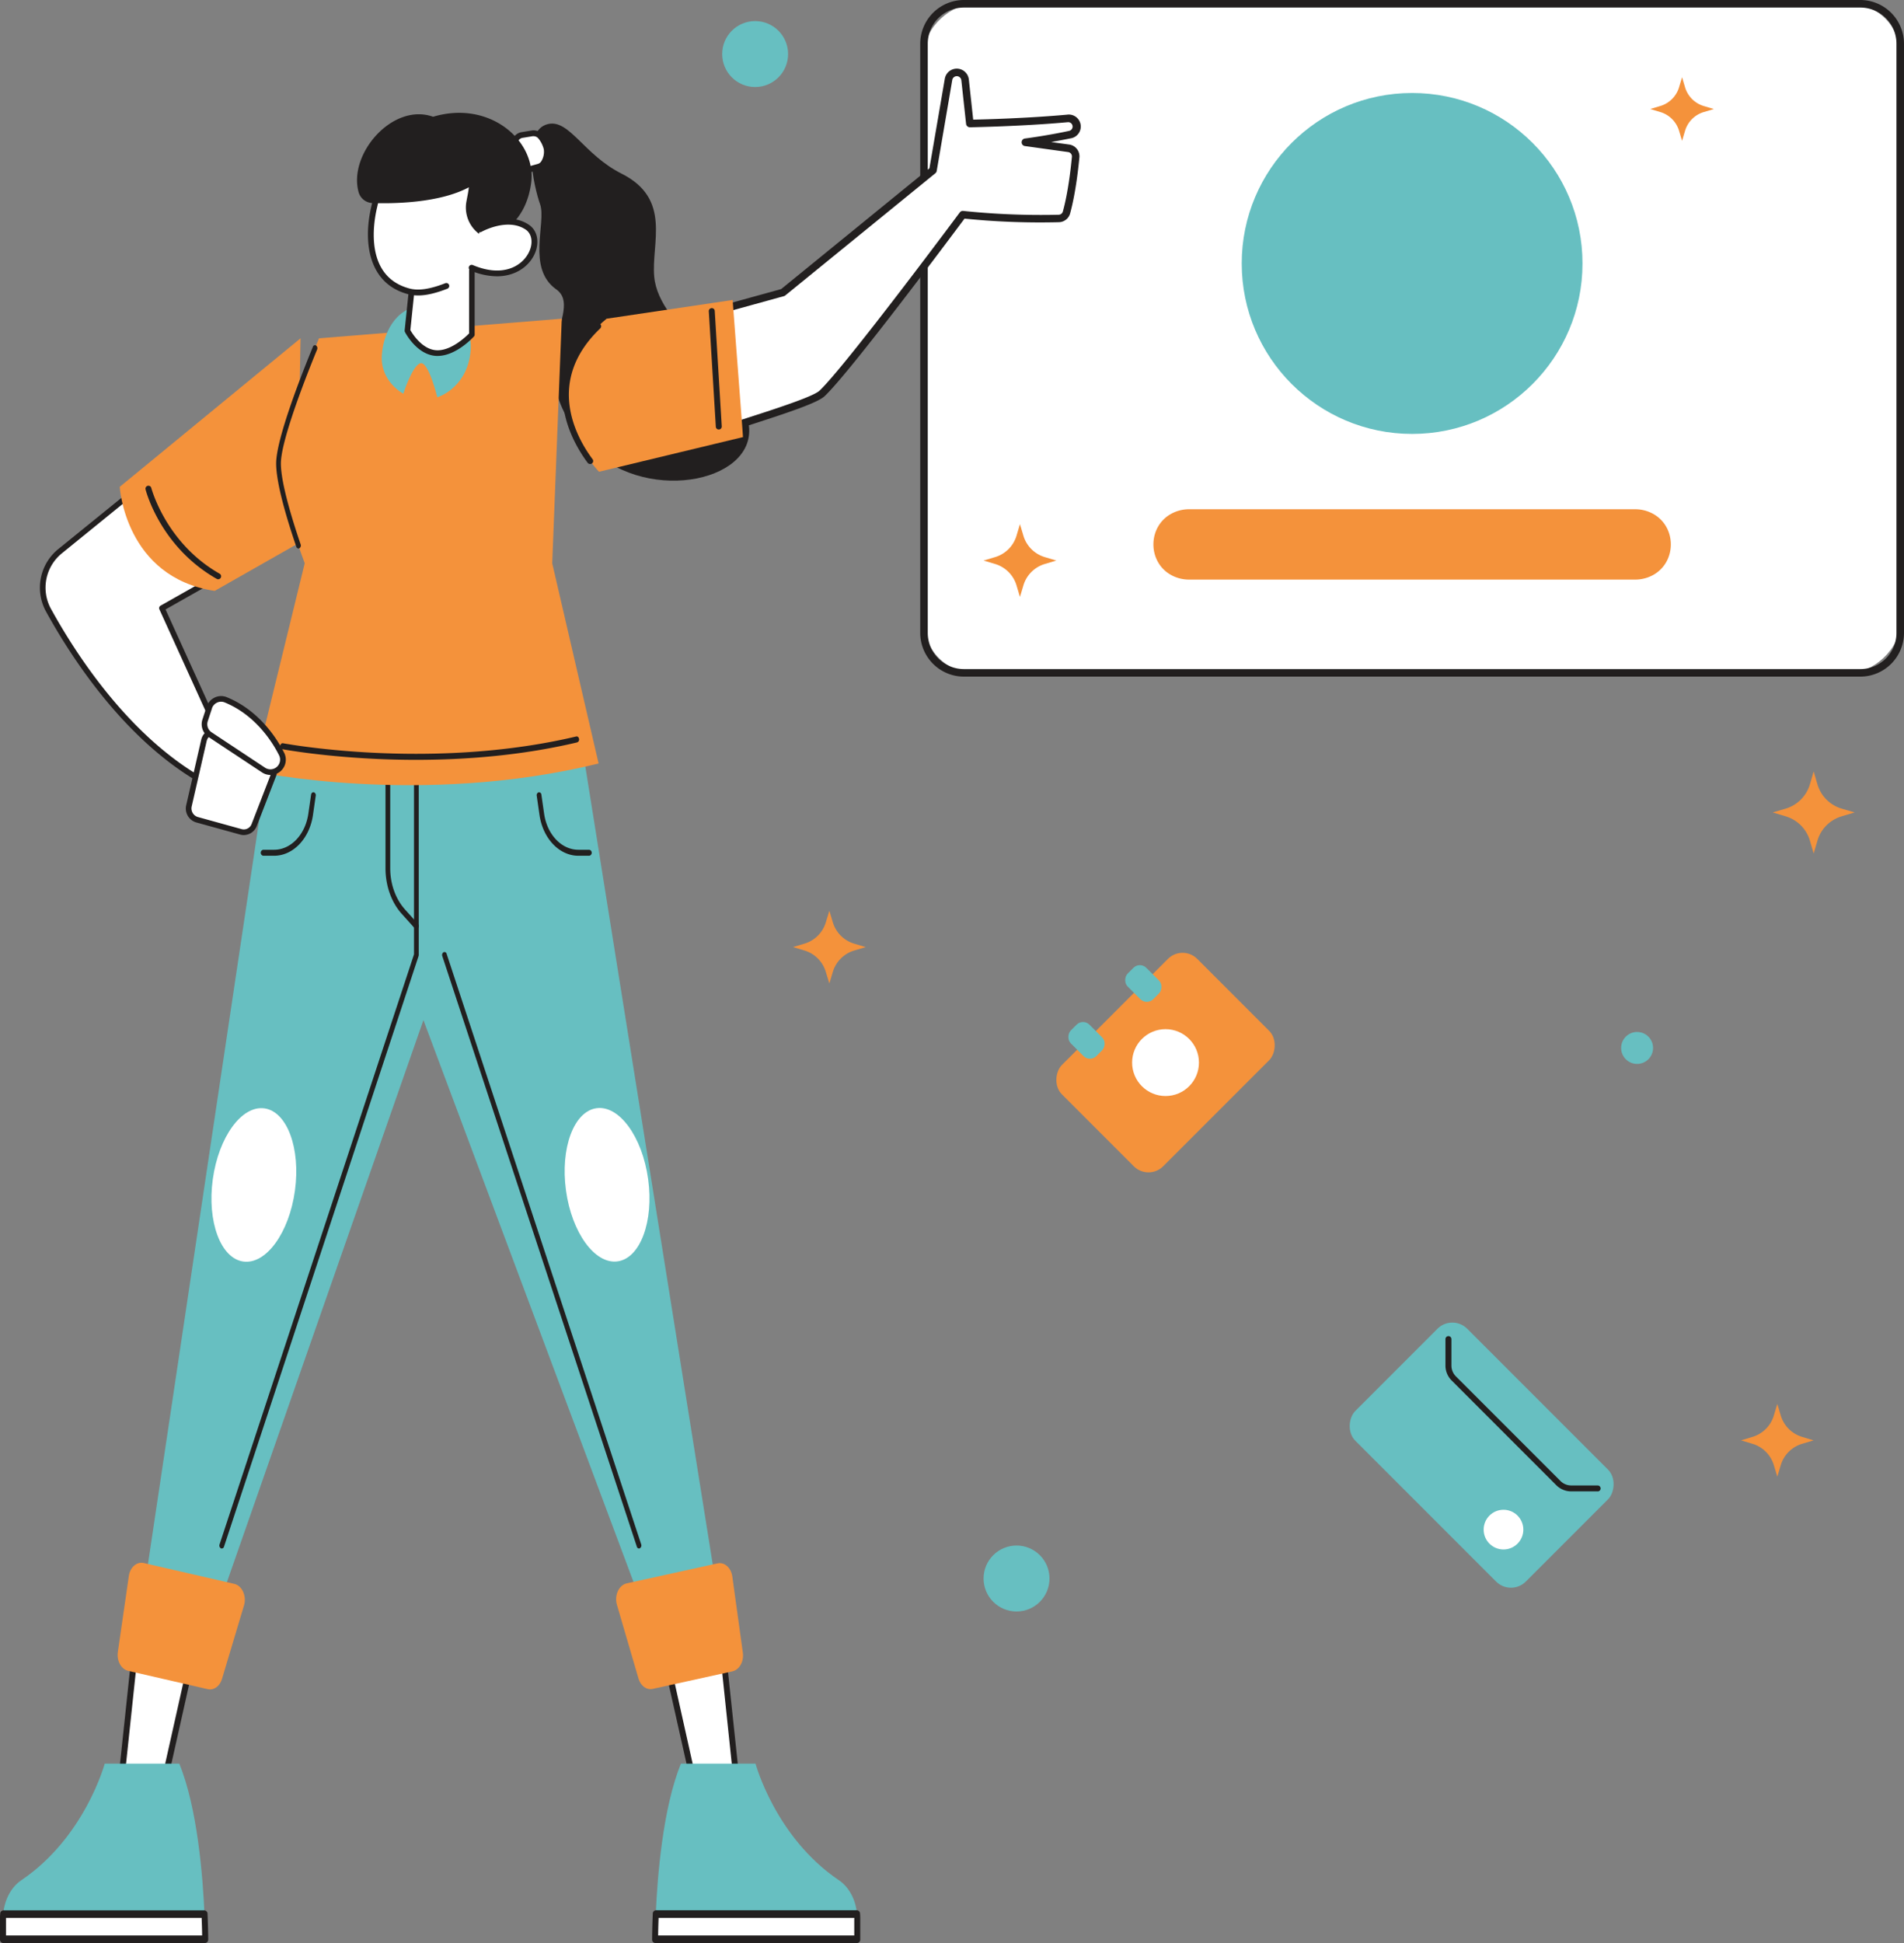 <svg xmlns="http://www.w3.org/2000/svg" viewBox="0 0 996 1015.94"><rect x="0" y="0" width="996" height="1015.94" fill="#808080" stroke="none"/><defs><style>.cls-1{fill:#67bfc1;}.cls-2{fill:#221f1f;}.cls-3{fill:#fff;}.cls-4{fill:#f4923b;}.cls-5{fill:#68c0c2;}</style></defs><g id="レイヤー_2" data-name="レイヤー 2"><g id="レイヤー_1-2" data-name="レイヤー 1"><rect class="cls-1" x="711.99" y="719.45" width="126.15" height="82.79" rx="11" transform="translate(765.01 -325.21) rotate(45)"/><path class="cls-2" d="M835.74,779.78h-13.8a11,11,0,0,1-7.84-3.24l-54.72-54.73a11,11,0,0,1-3.25-7.84v-13.8a1.56,1.56,0,1,1,3.12,0V714a8,8,0,0,0,2.33,5.64l54.72,54.72a8,8,0,0,0,5.64,2.33h13.8a1.56,1.56,0,0,1,0,3.12Z"/><circle class="cls-3" cx="786.49" cy="799.78" r="10.38"/><rect class="cls-4" x="572.25" y="505.52" width="74.9" height="100.13" rx="10.83" transform="translate(571.44 -268.39) rotate(45)"/><rect class="cls-1" x="588.62" y="507.34" width="18.92" height="13.8" rx="4.75" transform="translate(538.8 -272.29) rotate(45)"/><rect class="cls-1" x="558.89" y="537.07" width="18.92" height="13.8" rx="4.75" transform="translate(551.11 -242.56) rotate(45)"/><circle class="cls-3" cx="609.7" cy="555.59" r="17.48"/><rect class="cls-3" x="563.77" y="-78.45" width="349.84" height="510.68" rx="26.49" transform="translate(561.8 915.58) rotate(-90)"/><path class="cls-2" d="M973.14,353.78H504.24a22.88,22.88,0,0,1-22.86-22.86V22.86A22.88,22.88,0,0,1,504.24,0h468.9A22.89,22.89,0,0,1,996,22.86V330.92A22.89,22.89,0,0,1,973.14,353.78ZM504.24,3.94a18.94,18.94,0,0,0-18.92,18.92V330.92a18.93,18.93,0,0,0,18.92,18.92h468.9a18.94,18.94,0,0,0,18.92-18.92V22.86A18.94,18.94,0,0,0,973.14,3.94Z"/><path class="cls-4" d="M863.58,268.07c13.93,6.45,13.93,26.73,0,33.18a19.51,19.51,0,0,1-8.19,1.8H622a19.47,19.47,0,0,1-8.19-1.8c-13.93-6.45-13.93-26.73,0-33.18a19.32,19.32,0,0,1,8.19-1.8h233.4A19.35,19.35,0,0,1,863.58,268.07Z"/><circle class="cls-1" cx="738.69" cy="137.75" r="89.13"/><path class="cls-4" d="M533.55,274.07l1.81,6.05a16.61,16.61,0,0,0,11.16,11.16l6.05,1.81-6.05,1.81a16.63,16.63,0,0,0-11.16,11.16l-1.81,6.06-1.81-6.06a16.65,16.65,0,0,0-11.17-11.16l-6.05-1.81,6.05-1.81a16.63,16.63,0,0,0,11.17-11.16Z"/><path class="cls-4" d="M433.85,476.19l1.81,6.05a16.63,16.63,0,0,0,11.16,11.16l6.06,1.81L446.82,497a16.65,16.65,0,0,0-11.16,11.17l-1.81,6.05L432,508.19A16.65,16.65,0,0,0,420.88,497l-6.05-1.81,6.05-1.81A16.63,16.63,0,0,0,432,482.24Z"/><path class="cls-4" d="M929.73,734.07l1.81,6.06a16.63,16.63,0,0,0,11.16,11.16l6,1.81-6,1.81a16.63,16.63,0,0,0-11.16,11.16l-1.81,6-1.82-6a16.63,16.63,0,0,0-11.16-11.16l-6-1.81,6-1.81a16.63,16.63,0,0,0,11.16-11.16Z"/><path class="cls-4" d="M948.75,403.35l2,6.84a18.76,18.76,0,0,0,12.6,12.6l6.83,2-6.83,2.05a18.76,18.76,0,0,0-12.6,12.6l-2,6.83-2-6.83a18.79,18.79,0,0,0-12.61-12.6l-6.83-2.05,6.83-2a18.79,18.79,0,0,0,12.61-12.6Z"/><path class="cls-4" d="M879.9,40.38l1.58,5.29a14.54,14.54,0,0,0,9.76,9.76l5.3,1.59-5.3,1.58a14.54,14.54,0,0,0-9.76,9.76l-1.58,5.29-1.58-5.29a14.56,14.56,0,0,0-9.76-9.76L863.26,57l5.3-1.59a14.56,14.56,0,0,0,9.76-9.76Z"/><circle class="cls-1" cx="856.38" cy="547.93" r="8.35"/><circle class="cls-1" cx="531.76" cy="825.34" r="17.24"/><circle class="cls-1" cx="395.02" cy="28.26" r="17.24"/><polygon class="cls-3" points="349.2 870.76 365.96 945.59 386.03 937.6 378.29 864.83 349.2 870.76"/><path class="cls-2" d="M366,947.56a1.37,1.37,0,0,1-.74-.23,2,2,0,0,1-.76-1.2L347.7,871.3a2.44,2.44,0,0,1,.19-1.6,1.58,1.58,0,0,1,1.06-.88L378,862.88a1.32,1.32,0,0,1,1.18.37,2.06,2.06,0,0,1,.62,1.32l7.74,72.77a2,2,0,0,1-1.08,2.14l-20.07,8A1.27,1.27,0,0,1,366,947.56Zm-14.77-75.2L367,943.1l17.27-6.88L377,867.1Z"/><path class="cls-1" d="M448.44,1003.12V1014H342.69s0-5.12.35-13.18c.83-19.29,3.63-55.45,13.18-78.69h39s10.35,38.53,43.67,61c5.29,3.59,8.8,10.22,9.41,17.65C448.4,1001.56,448.44,1002.34,448.44,1003.12Z"/><path class="cls-3" d="M448.44,1003.12V1014H342.69s0-5.12.35-13.18h105.3C448.4,1001.56,448.44,1002.34,448.44,1003.12Z"/><path class="cls-2" d="M448.44,1015.94H342.69a1.8,1.8,0,0,1-1.56-2c0-.05,0-5.26.35-13.29a1.77,1.77,0,0,1,1.56-1.86h105.3a1.75,1.75,0,0,1,1.55,1.77c.07.87.11,1.72.11,2.53V1014A1.8,1.8,0,0,1,448.44,1015.94ZM344.27,1012h102.6v-9.24H344.52C344.36,1006.88,344.3,1010.09,344.27,1012Z"/><polygon class="cls-1" points="374.37 827.55 305.59 397 218.38 397 218.38 525.03 334.07 834.29 374.37 827.55"/><path class="cls-2" d="M308.31,447.44h-5.74c-10,0-18.59-9-20.38-21.46l-1.42-9.9a1.59,1.59,0,0,1,1-1.82,1.3,1.3,0,0,1,1.44,1.26l1.42,9.9c1.57,10.95,9.11,18.89,17.94,18.89h5.74a1.61,1.61,0,0,1,0,3.13Z"/><ellipse class="cls-3" cx="317.51" cy="619.51" rx="21.69" ry="40.42" transform="translate(-81.29 48.93) rotate(-7.82)"/><path class="cls-2" d="M334.28,809.66a1.27,1.27,0,0,1-1.15-1L231.36,499.89a1.72,1.72,0,0,1,.67-2,1.15,1.15,0,0,1,1.61.84L335.42,807.5a1.73,1.73,0,0,1-.67,2A1,1,0,0,1,334.28,809.66Z"/><path class="cls-4" d="M383.15,873.88l-41.72,9.18c-3.18.7-6.3-1.57-7.42-5.39L322.73,839.1c-1.45-4.93,1-10.31,5.12-11.22l47.49-10.45c3.64-.8,7.1,2.27,7.74,6.86l5.51,39.84C389.22,868.71,386.79,873.08,383.15,873.88Z"/><polygon class="cls-3" points="99.55 870.76 82.78 945.59 62.72 937.6 70.46 864.83 99.55 870.76"/><path class="cls-2" d="M82.79,947.56a1.36,1.36,0,0,1-.48-.09l-20.06-8a2,2,0,0,1-1.08-2.14l7.74-72.77a2.1,2.1,0,0,1,.61-1.32,1.35,1.35,0,0,1,1.19-.37l29.08,5.94a1.6,1.6,0,0,1,1.07.88,2.44,2.44,0,0,1,.19,1.6L84.29,946.13a2,2,0,0,1-.76,1.2A1.37,1.37,0,0,1,82.79,947.56ZM64.45,936.22l17.27,6.88,15.84-70.74L71.79,867.1Z"/><path class="cls-1" d="M1.56,1003.12V1014H107.31s0-5.12-.35-13.18c-.83-19.29-3.63-55.45-13.18-78.69h-39s-10.35,38.53-43.67,61c-5.29,3.59-8.8,10.22-9.41,17.65C1.6,1001.56,1.56,1002.34,1.56,1003.12Z"/><path class="cls-3" d="M1.56,1003.12V1014H107.31s0-5.12-.35-13.18H1.66C1.6,1001.56,1.56,1002.34,1.56,1003.12Z"/><path class="cls-2" d="M107.31,1015.94H1.56A1.8,1.8,0,0,1,0,1014v-10.85c0-.81,0-1.66.11-2.53a1.75,1.75,0,0,1,1.55-1.77H107a1.77,1.77,0,0,1,1.56,1.86c.35,8,.35,13.24.35,13.29A1.8,1.8,0,0,1,107.31,1015.94ZM3.13,1012h102.6c0-1.91-.09-5.12-.25-9.24H3.13V1012Z"/><polygon class="cls-1" points="75.94 827.55 140.34 397 231.93 397 221.81 532.48 116.24 834.29 75.94 827.55"/><path class="cls-2" d="M143.37,447.44h-5.74a1.61,1.61,0,0,1,0-3.13h5.74c8.82,0,16.36-7.94,17.93-18.89l1.43-9.9c.12-.85.76-1.41,1.43-1.26a1.58,1.58,0,0,1,1,1.82l-1.42,9.9C162,438.41,153.39,447.44,143.37,447.44Z"/><ellipse class="cls-3" cx="132.8" cy="619.51" rx="40.42" ry="21.69" transform="translate(-499.02 666.84) rotate(-82.18)"/><path class="cls-2" d="M116,809.66a1.07,1.07,0,0,1-.48-.12,1.73,1.73,0,0,1-.67-2L216.57,499V399.2a1.27,1.27,0,1,1,2.48,0V499.29a2,2,0,0,1-.09.6L117.18,808.7A1.27,1.27,0,0,1,116,809.66Z"/><path class="cls-2" d="M217.81,485.81a1.12,1.12,0,0,1-.82-.39l-6.81-7.58c-5.42-6-8.52-14.7-8.52-23.81V403.35a1.27,1.27,0,1,1,2.47,0V454c0,8.21,2.8,16,7.68,21.47l6.82,7.58a1.86,1.86,0,0,1,.11,2.2A1.14,1.14,0,0,1,217.81,485.81Z"/><path class="cls-4" d="M67,873.61l41.67,9.59c3.17.73,6.31-1.51,7.45-5.32l11.52-38.46c1.47-4.92-1-10.33-5.06-11.27L75.18,817.24c-3.64-.83-7.12,2.2-7.78,6.78l-5.76,39.79C61,868.39,63.39,872.78,67,873.61Z"/><path class="cls-2" d="M286.73,64.85c-14.08,3.23-7.54,32.5-4.19,42s-7.14,33.39,8.4,44.42-21.31,39.56,15.76,80.85c28.56,31.83,88.3,20.82,85.1-9.21s-47-50.68-49.57-78.19c-1.65-17.5,9.36-40.67-17.09-53.93C305.4,80.87,297.85,62.31,286.73,64.85Z"/><path class="cls-3" d="M68.55,258.1,31.44,288.23a24.57,24.57,0,0,0-6,30.93c13.88,25.2,42.92,69.7,84.51,91.39l6.33-23.14L84.71,318l29.47-16.7Z"/><path class="cls-2" d="M109.92,412a1.48,1.48,0,0,1-.68-.16c-42.07-21.95-71.39-67.06-85.12-92a26,26,0,0,1,6.4-32.78L67.62,257a1.48,1.48,0,0,1,1.94.08l45.63,43.23a1.48,1.48,0,0,1,.45,1.24,1.46,1.46,0,0,1-.74,1.1l-28.3,16,31,68.16a1.5,1.5,0,0,1,.08,1l-6.33,23.14a1.47,1.47,0,0,1-.83,1A1.52,1.52,0,0,1,109.92,412Zm-41.45-152-36.1,29.31a23.1,23.1,0,0,0-5.68,29.08c13.4,24.32,41.77,68.05,82.3,89.94l5.7-20.85-31.32-68.9a1.47,1.47,0,0,1,.61-1.89L111.72,301Z"/><path class="cls-4" d="M157.21,176.89,62.63,254.56s2.76,47.3,49.67,54.4l43-24.44Z"/><path class="cls-2" d="M114.14,302.88a1.5,1.5,0,0,1-.76-.21C84,286,76.41,257,76.1,255.72a1.56,1.56,0,0,1,3-.76c.07.29,7.61,29,35.78,45a1.56,1.56,0,0,1-.77,2.92Z"/><path class="cls-4" d="M132.8,403.35S220.48,422,313.13,399.2L288.87,294.52l5-127.88-127,10.25s-21.23,49.68-21.23,65.44,13.76,52.19,13.76,52.19Z"/><path class="cls-2" d="M147.7,391.73s29.46,5.56,70,5.56c25.21,0,54.74-2.14,84.2-9.12a1.6,1.6,0,0,0,1-1.84c-.13-.85-.78-1.42-1.46-1.26-29.26,6.93-58.64,9.07-83.74,9.07a453.16,453.16,0,0,1-50-2.77c-6.18-.69-11.1-1.38-14.48-1.9l-3.86-.62-1-.18-.33-.06c-.68-.13-1.32.47-1.42,1.33a1.55,1.55,0,0,0,1,1.79Z"/><path class="cls-2" d="M156.13,286.77a1.26,1.26,0,0,1-1.14-.94c-4.8-14-10.53-32.95-10.53-43.5,0-12.9,13.44-47,19.22-61a1.13,1.13,0,0,1,1.67-.67,1.79,1.79,0,0,1,.53,2.11c-4.45,10.8-18.95,47-18.95,59.58,0,10.55,6.48,31,10.33,42.26a1.72,1.72,0,0,1-.64,2.05A1,1,0,0,1,156.13,286.77Z"/><path class="cls-5" d="M222.73,160.2c-13.47-1.26-22.11,11.63-23,25.51S211,205.85,211,205.85s4.65-14.69,8.89-15.91,8.87,17.78,8.87,17.78,14.6-4.25,17.2-22.3S234.68,161.32,222.73,160.2Z"/><path class="cls-3" d="M217.24,133.36l-4.09,39.54s5.76,11.26,15.17,11.71,18.51-9.69,18.51-9.69V131Z"/><path class="cls-2" d="M228.93,186.1l-.68,0c-10.14-.48-16.16-12-16.41-12.51a1.48,1.48,0,0,1-.16-.82l4.1-39.55a1.47,1.47,0,0,1,1.35-1.31l29.58-2.37a1.46,1.46,0,0,1,1.11.39,1.49,1.49,0,0,1,.48,1.08v43.93a1.49,1.49,0,0,1-.38,1C247.54,176.33,238.66,186.1,228.93,186.1Zm-14.27-13.51c1.05,1.86,6.2,10.19,13.73,10.55s15.21-7,17-8.8V132.58l-26.77,2.14Z"/><path class="cls-3" d="M106.68,387.11l-7.83,34.17a6.11,6.11,0,0,0,4.2,7.31L126,435a5.82,5.82,0,0,0,7-3.62l10.07-26a6.23,6.23,0,0,0-2.61-7.61l-25.18-14.5A5.82,5.82,0,0,0,106.68,387.11Z"/><path class="cls-2" d="M127.51,436.62a6.91,6.91,0,0,1-1.9-.26l-23-6.35A7.58,7.58,0,0,1,97.41,421l7.84-34.17h0a7.43,7.43,0,0,1,4.28-5.23,7.1,7.1,0,0,1,6.45.36l25.18,14.51a7.7,7.7,0,0,1,3.24,9.41l-10.07,26A7.35,7.35,0,0,1,127.51,436.62Zm-19.4-49.18-7.83,34.17a4.68,4.68,0,0,0,3.16,5.56l23,6.36a4.36,4.36,0,0,0,5.2-2.73l10.06-26a4.73,4.73,0,0,0-2-5.8l-25.18-14.51a4.18,4.18,0,0,0-3.8-.22,4.55,4.55,0,0,0-2.6,3.2Z"/><path class="cls-3" d="M109.49,369.93l-2.2,6.71a6.5,6.5,0,0,0,2.6,7.47l28,18.54a6.53,6.53,0,0,0,9.68-3.08h0a6.55,6.55,0,0,0-.24-5.29c-3.11-6.2-12.17-21.41-29.24-28.38A6.5,6.5,0,0,0,109.49,369.93Z"/><path class="cls-2" d="M141.48,405.2a7.92,7.92,0,0,1-4.4-1.33l-28-18.53a8,8,0,0,1-3.18-9.16l2.2-6.71h0a8.08,8.08,0,0,1,4.26-4.78,7.81,7.81,0,0,1,6.3-.15c17.51,7.15,26.81,22.72,30,29.09a8,8,0,0,1-4.73,11.2A8.15,8.15,0,0,1,141.48,405.2Zm-30.59-34.81-2.21,6.71a5.08,5.08,0,0,0,2,5.79l28,18.53a5.06,5.06,0,0,0,7.31-6.48c-3-6.06-11.88-20.9-28.48-27.68a4.87,4.87,0,0,0-3.94.1,5.08,5.08,0,0,0-2.7,3Z"/><path class="cls-3" d="M559.62,70.42c-4.74,1-13.82,2.71-23.38,4L559,77.52a4.27,4.27,0,0,1,3.68,4.64c-.61,6.4-2.08,19.08-4.79,28.9a4.28,4.28,0,0,1-4,3.15,391.5,391.5,0,0,1-50.28-2s-59.79,80.42-73.59,93.43c-5.07,4.78-39.14,14.6-58.74,21.29V163.49l38.24-10.55L488,89.07l8.18-47.57a4.38,4.38,0,0,1,4.31-3.64h0a4.38,4.38,0,0,1,4.35,3.91l2.47,22.85S534,64.2,558.38,62A4.27,4.27,0,0,1,563,66.23h0A4.28,4.28,0,0,1,559.62,70.42Z"/><path class="cls-2" d="M371.31,228.93a1.92,1.92,0,0,1-1.14-.37,2,2,0,0,1-.83-1.6V163.49a2,2,0,0,1,1.45-1.9l37.84-10.44L486.19,88l8.05-46.84a6.35,6.35,0,0,1,12.57.4l2.28,21c6.39-.14,28.69-.74,49.11-2.6A6.25,6.25,0,0,1,560,72.35h0c-2.36.48-5.93,1.18-10.15,1.92l9.42,1.3a6.22,6.22,0,0,1,5.37,6.78c-.64,6.67-2.12,19.34-4.85,29.23a6.22,6.22,0,0,1-5.82,4.6,393.3,393.3,0,0,1-49.42-1.87c-6.93,9.3-60,80.41-73.15,92.8-3.79,3.56-19.06,8.64-41.92,16-6.39,2-12.43,4-17.54,5.74A2,2,0,0,1,371.31,228.93Zm2-63.94v59.22c4.54-1.51,9.65-3.15,15-4.87,16.48-5.3,37-11.88,40.41-15.1,13.52-12.75,72.76-92.37,73.36-93.18a2,2,0,0,1,1.78-.78,391.33,391.33,0,0,0,50,2,2.3,2.3,0,0,0,2.14-1.71c2.65-9.6,4.1-22,4.73-28.56a2.3,2.3,0,0,0-2-2.5L536,76.35a2,2,0,0,1,0-3.91c9.57-1.26,18.67-3,23.24-4h0a2.3,2.3,0,0,0,1.85-2.25,2.3,2.3,0,0,0-2.51-2.3c-24.17,2.21-50.94,2.65-51.21,2.66h0a2,2,0,0,1-2-1.76L502.89,42a2.4,2.4,0,0,0-4.76-.15L490,89.4a2,2,0,0,1-.7,1.19L410.8,154.47a2,2,0,0,1-.72.37Z"/><path class="cls-4" d="M388.66,228.54l-75.29,18.12h0l-.1-.11c-2.34-2.43-40.28-43.2,4.06-79.91l54.83-8.14,11.08-1.65,5.1,67.08Z"/><path class="cls-2" d="M308.68,242.61a1.57,1.57,0,0,1-1.26-.62c-8.93-12-26.39-43.13,4.38-72.55A1.56,1.56,0,0,1,314,171.7c-29,27.7-12.47,57.08-4,68.42a1.57,1.57,0,0,1-.32,2.19A1.61,1.61,0,0,1,308.68,242.61Z"/><path class="cls-2" d="M376,224.58a1.56,1.56,0,0,1-1.55-1.47l-3.67-60.34a1.57,1.57,0,0,1,1.46-1.66,1.55,1.55,0,0,1,1.65,1.47l3.67,60.34a1.56,1.56,0,0,1-1.46,1.65Z"/><path class="cls-3" d="M273.12,70.6l5.25-.85a4.71,4.71,0,0,1,4.44,1.71A15.83,15.83,0,0,1,286,77.79,10.9,10.9,0,0,1,284.54,85a4.64,4.64,0,0,1-2.81,2.2l-5.86,1.65a4.7,4.7,0,0,1-5.95-4.15l-.73-9.13A4.7,4.7,0,0,1,273.12,70.6Z"/><path class="cls-2" d="M274.59,90.6a6.24,6.24,0,0,1-6.2-5.73l-.72-9.14a6.25,6.25,0,0,1,5.21-6.64h0l5.25-.85A6.21,6.21,0,0,1,284,70.52a17.4,17.4,0,0,1,3.47,7,12.41,12.41,0,0,1-1.59,8.3,6.16,6.16,0,0,1-3.74,2.93l-5.86,1.66A6.57,6.57,0,0,1,274.59,90.6Zm4.54-19.38a2.94,2.94,0,0,0-.51,0l-5.25.85h0a3.17,3.17,0,0,0-2.65,3.37l.73,9.13a3.15,3.15,0,0,0,4,2.79l5.86-1.65a3.06,3.06,0,0,0,1.88-1.46,9.35,9.35,0,0,0,1.27-6.21,14.26,14.26,0,0,0-2.87-5.68A3.17,3.17,0,0,0,279.13,71.22Zm-6-.62h0Z"/><path class="cls-3" d="M195.67,108.61c-3.93,17-2.1,38.42,18.27,43.74,15,3.92,36.61-9.21,44.41-31.41s9.48-42.68-18.08-49.21a68.56,68.56,0,0,0-9-1.36c-16.76-1.09-23.19-1.43-33.35,29.22C197.06,102.3,196.4,105.4,195.67,108.61Z"/><path class="cls-2" d="M218.74,154.48a20.67,20.67,0,0,1-5.19-.64c-20.81-5.44-23.65-27.11-19.37-45.58l.27-1.22c.64-2.82,1.25-5.5,2.06-7.93,10.56-31.85,17.68-31.39,34.9-30.27a1.53,1.53,0,1,1-.2,3.06c-16.44-1.07-22-1.43-31.79,28.18-.76,2.29-1.35,4.89-2,7.64l-.28,1.23c-1.91,8.29-6.34,35.78,17.17,41.92,4.66,1.22,10.58.34,18.62-2.78a1.53,1.53,0,1,1,1.11,2.86C227.93,153.33,223,154.48,218.74,154.48Z"/><path class="cls-2" d="M250,121.8a17.18,17.18,0,0,1-6-16.49c.35-2.07,1-4.78,1.25-7.37-15.55,8.35-39.84,8.57-50.27,8.23a7.81,7.81,0,0,1-7.33-5.48c-5.77-20.06,17.78-47.21,38.9-39.64,29.68-8.86,54,12.55,51.34,34.31C274.87,119.49,255.84,126.86,250,121.8Z"/><path class="cls-3" d="M251.13,119.88s14.26-8.14,24.73-1.11-1.7,32.86-29.21,21.21Z"/><path class="cls-2" d="M259.91,144.46a35.67,35.67,0,0,1-13.86-3.07,1.54,1.54,0,0,1,1.2-2.83c15.51,6.57,25.4.81,29.15-6.12,2.63-4.87,2.05-10.08-1.4-12.39-9.54-6.42-23,1.09-23.11,1.16a1.53,1.53,0,1,1-1.52-2.66c.62-.35,15.21-8.53,26.34-1,4.79,3.22,5.79,10.11,2.39,16.39C275.85,139.89,269.12,144.46,259.91,144.46Z"/></g></g></svg>